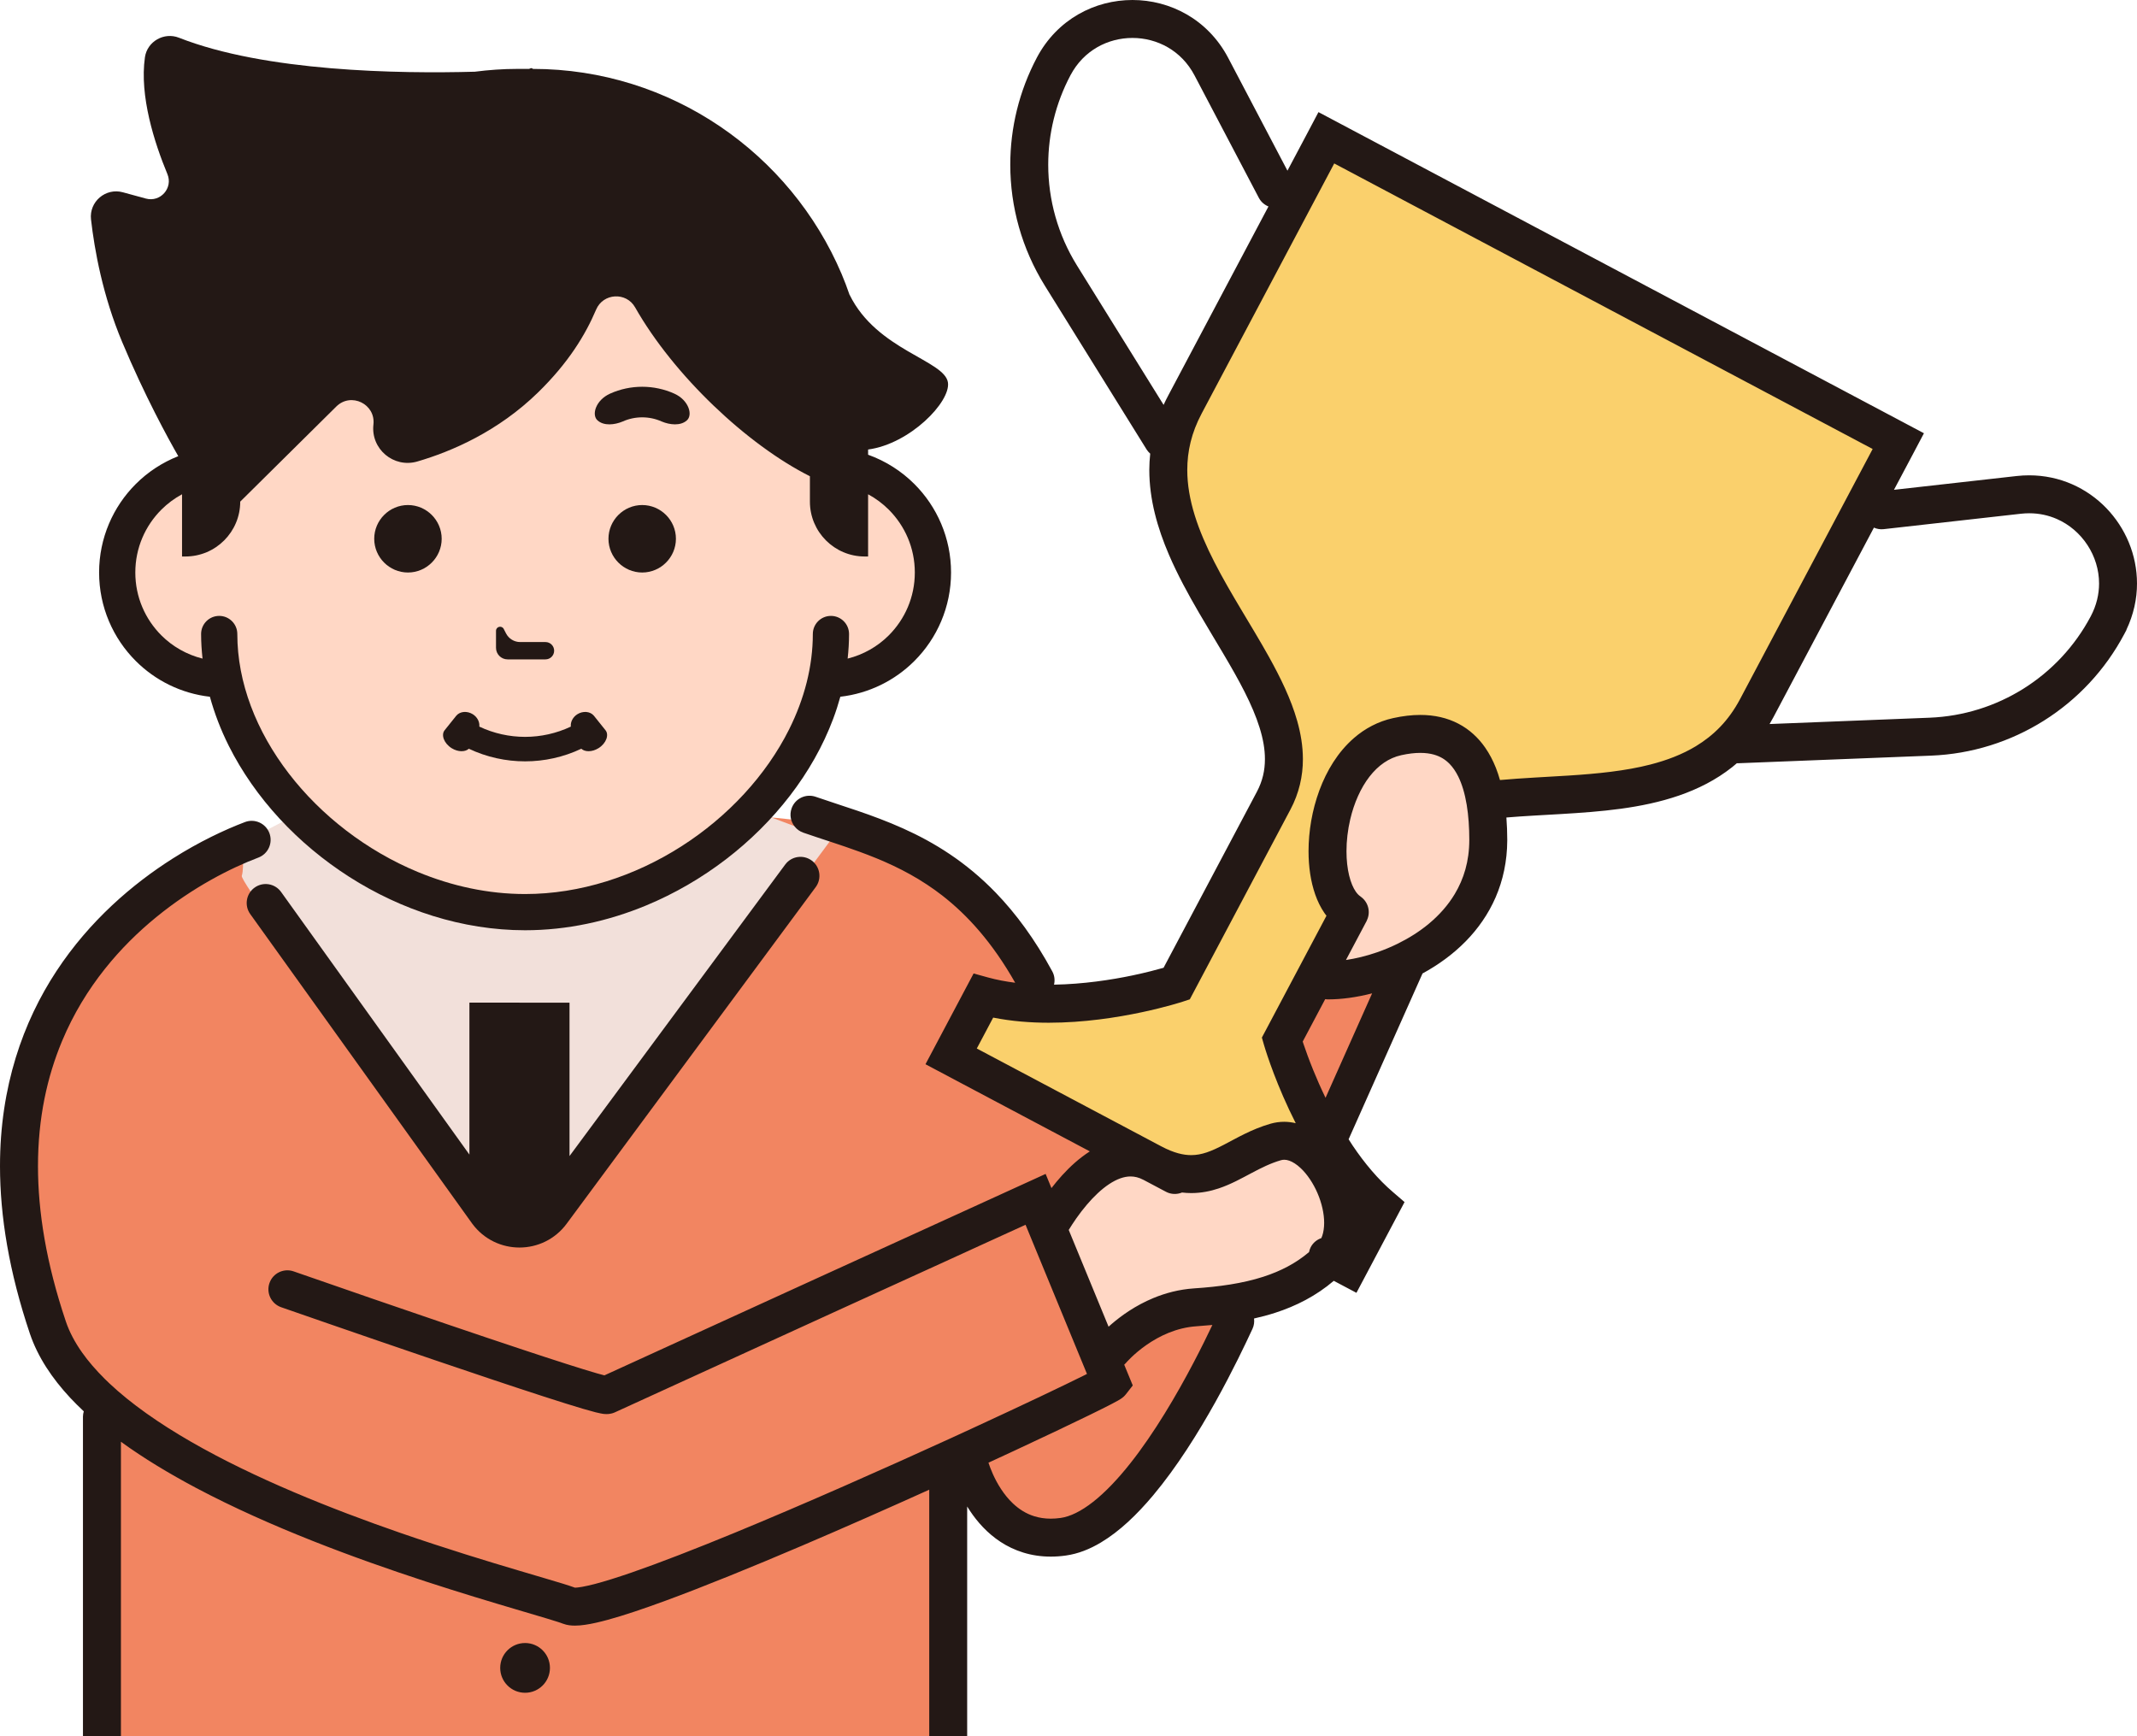 <!--?xml version="1.0" encoding="utf-8"?-->
<!-- Generator: Adobe Illustrator 22.1.0, SVG Export Plug-In . SVG Version: 6.00 Build 0)  -->
<svg version="1.1" id="_x31_9" xmlns="http://www.w3.org/2000/svg" xmlns:xlink="http://www.w3.org/1999/xlink" x="0px" y="0px" viewBox="0 0 720 585" style="enable-background:new 0 0 720 585;" xml:space="preserve">
<style type="text/css">
	.st0{fill:#768FA5;}
	.st1{fill:#FFFFFF;}
	.st2{fill:#FAD06C;}
	.st3{fill:#FFD7C5;}
	.st4{fill:#231815;}
</style>
<g>
	<path class="st0" d="M35.336,473.322C7.242,453.995,0.69,384.305,10.892,360.165c10.203-24.141,38.913-59.112,64.63-73.197
		c25.717-14.085,181.62-19.136,216.96-5.724s51.994,49.292,60.487,56.589c8.494,7.297,63.224,16.691,63.224,16.691l22.435-16.691
		l35.724-14.465c0,0-48.993,109.214-66.053,137.767c-17.059,28.553-28.566,50.183-50.069,56.655
		c-21.502,6.473-41.959-36.226-41.959-36.226L35.336,473.322z" style="opacity: 1; stroke: none; stroke-width: 7px; fill: rgb(242, 133, 97);"></path>
	<path class="st0" d="M320.465,329.281V585H35.335V434.418c0,0,0-78.252,0-107.952v-11.141c0-2.434,19.873-20.846,55.414-34.655
		c22.321-8.708,50.812-15.583,84.418-15.583c38.486,0,69.718,6.348,92.595,13.428c28.902,8.957,44.451,19.087,44.451,19.087
		l0.117,0.454L320.465,329.281z" style="opacity: 1; stroke: none; stroke-width: 7px; fill: rgb(242, 133, 97);"></path>
	<path class="st1" d="M81.456,284.053c0,0,0.976,7.909,0.009,11.045c-0.968,3.136,81.694,110.418,81.694,110.418
		s8.826,6.879,15.113,6.179c6.287-0.701,14.73-11.431,14.73-11.431l86.959-117.29l-42.671-16.037
		c-36.147-23.271-82.359-24.029-119.249-1.957L81.456,284.053z" style="opacity: 1; stroke: none; stroke-width: 7px; fill: rgb(242, 224, 218);"></path>
	<path class="st2" d="M639.578,148.636c0,0-21.415,40.395-47.689,89.957c-26.275,49.562-106.929,11.843-127.189,50.059
		s-32.69,61.663-32.69,61.663s10.585,36.898,33.171,56.233l-10.819,20.407l-133.898-71.019l10.819-20.407
		c28.673,7.852,65.147-4.086,65.147-4.086s12.43-23.447,32.69-61.663c20.259-38.215-56.208-83.833-29.934-133.395
		c26.275-49.562,47.69-89.957,47.69-89.957L639.578,148.636z" style="opacity: 1; stroke: none; stroke-width: 7px;"></path>
	<path class="st3" d="M374.328,455.265l-20.109-43.52c0,0,15.04-21.145,23.069-21.145c8.029,0,12.576,10.624,22.037,7.165
		s27.988-11.489,35.399-12.725c7.411-1.235,12.302,15.11,13.87,26.705c1.57,11.595-9.991,22.416-22.738,25.036
		c-12.748,2.621-22.629,2.621-30.658,4.474S374.328,455.265,374.328,455.265z" style="opacity: 1; stroke: none; stroke-width: 7px; fill: rgb(255, 215, 197);"></path>
	<path class="st3" d="M445.841,326.972l6.688-19.634c0,0-11.244-14.959-5.261-37.198c5.983-22.239,29.751-26.341,39.792-21.201
		c10.04,5.139,19.39,32.926,12.675,46.159c-6.715,13.233-18.491,23.429-25.384,28.27
		C467.457,328.207,445.841,326.972,445.841,326.972z" style="opacity: 1; stroke: none; stroke-width: 7px; fill: rgb(255, 215, 197);"></path>
	<path class="st3" d="M280.239,155.089L280.239,155.089v-10.642c0-47.944-50.003-93.716-103.052-93.716
		S74.135,96.504,74.135,144.448v10.801c-18.336,1.683-32.7,17.1-32.7,35.88c0,19.346,15.241,35.127,34.367,35.997
		c9.084,41.946,54.018,78.439,101.385,78.439c47.351,0,92.272-36.468,101.376-78.397h1.676c19.899,0,36.031-16.135,36.031-36.039
		S300.139,155.089,280.239,155.089z" style="opacity: 1; stroke: none; stroke-width: 7px; fill: rgb(255, 215, 197);"></path>
	<ellipse class="st4" cx="176.908" cy="561.982" rx="8.38" ry="8.383" style="opacity: 1; stroke: none; stroke-width: 7px;"></ellipse>
	<path class="st4" d="M175.018,337.832h-16.864v51.196l-63.45-88.492c-2.058-2.87-6.052-3.528-8.921-1.469
		c-2.869,2.058-3.527,6.053-1.468,8.923l74.773,104.286l0.042,0.056c1.948,2.639,4.452,4.671,7.195,6.008
		c2.744,1.341,5.721,2.003,8.693,2.004c2.97,0,5.947-0.663,8.691-2.003c2.743-1.337,5.247-3.367,7.196-6.005l83.925-113.434
		c2.1-2.838,1.502-6.842-1.335-8.943c-2.838-2.101-6.841-1.503-8.941,1.336l-0.001,0l-72.669,98.22v-51.681H175.018z" style="opacity: 1; stroke: none; stroke-width: 7px;"></path>
	<path class="st4" d="M126.083,181.534L126.083,181.534c0,6.252,5.114,11.367,11.365,11.367c6.25,0,11.363-5.115,11.363-11.366
		v-0.001c0-6.251-5.113-11.367-11.363-11.367C131.197,170.168,126.083,175.283,126.083,181.534z" style="opacity: 1; stroke: none; stroke-width: 7px;"></path>
	<path class="st4" d="M216.37,170.168c-6.251,0-11.365,5.116-11.365,11.367v0.001c0,6.251,5.115,11.366,11.365,11.366
		c6.249,0,11.363-5.115,11.363-11.366v-0.001C227.734,175.283,222.62,170.168,216.37,170.168z" style="opacity: 1; stroke: none; stroke-width: 7px;"></path>
	<path class="st4" d="M171.019,222.173h12.764c1.613,0,2.92-1.308,2.92-2.92s-1.307-2.92-2.92-2.92h-8.532
		c-2.007,0-3.846-1.125-4.76-2.911l-0.767-1.495c-0.661-1.291-2.609-0.82-2.609,0.629v5.712
		C167.114,220.424,168.863,222.173,171.019,222.173z" style="opacity: 1; stroke: none; stroke-width: 7px;"></path>
	<path class="st4" d="M41.157,115.232c7.639,18.2,15.444,32.428,18.909,38.47c-5.421,2.14-10.298,5.358-14.335,9.401
		c-7.615,7.607-12.344,18.181-12.341,29.799v0.001c-0.003,11.618,4.726,22.192,12.341,29.798
		c6.541,6.551,15.279,10.957,24.986,12.062c1.559,5.644,3.674,11.157,6.325,16.458c8.839,17.655,23.231,33.108,40.665,44.25
		c17.435,11.128,37.982,17.963,59.202,17.97c14.142-0.001,27.998-3.047,40.82-8.367c19.232-7.989,36.179-21.066,48.45-37.01
		c6.132-7.975,11.091-16.677,14.531-25.847c0.92-2.453,1.722-4.942,2.417-7.457c9.697-1.11,18.426-5.513,24.962-12.059
		c7.615-7.607,12.343-18.181,12.34-29.798v-0.001c0.003-11.618-4.725-22.192-12.34-29.799c-4.35-4.356-9.673-7.763-15.604-9.885
		v-1.757c14.07-1.88,27.83-16.024,26.9-22.57c-1.068-7.513-23.971-10.853-33.115-29.528h-0.027
		c-0.827-2.379-1.702-4.735-2.681-7.039c-8.615-20.275-22.957-37.523-40.984-49.733c-9.014-6.105-18.955-10.949-29.562-14.269
		c-10.605-3.318-21.879-5.108-33.524-5.107c-0.145-0.349-0.568-0.33-1.224,0h-3.939c-4.859,0-9.643,0.346-14.351,0.95
		c-25.573,0.702-70.582-0.001-99.69-11.456c-5.023-1.976-10.696,1.255-11.46,6.598c-1.872,13.07,3.209,28.833,7.577,39.361
		c1.949,4.697-2.357,9.575-7.262,8.237l-7.762-2.119c-5.801-1.583-11.396,3.18-10.716,9.156C31.832,84.2,34.6,99.61,41.157,115.232z
		 M181.366,132.146c10.143-9.928,15.86-19.3,19.483-27.835c2.364-5.57,10.142-6.021,13.129-0.759
		c13.011,22.92,37.716,46.273,58.897,56.911v8.554c0,10.21,8.275,18.488,18.483,18.488h1.124v-20.965
		c2.57,1.388,4.918,3.14,6.975,5.195c5.426,5.437,8.763,12.882,8.766,21.168v0.001c-0.003,8.286-3.34,15.731-8.766,21.168
		c-3.778,3.772-8.539,6.501-13.866,7.836c0.3-2.746,0.47-5.508,0.47-8.285c0-3.371-2.732-6.103-6.101-6.103
		c-3.37,0-6.101,2.732-6.101,6.103h-0.001c0.001,10.918-2.848,21.84-7.997,32.139c-7.711,15.445-20.631,29.415-36.318,39.421
		c-15.686,10.02-34.068,16.059-52.635,16.052c-12.382,0.001-24.67-2.674-36.145-7.435c-17.211-7.132-32.549-18.983-43.452-33.177
		c-5.456-7.094-9.805-14.763-12.779-22.692c-2.974-7.932-4.575-16.117-4.575-24.308c0-3.371-2.732-6.103-6.101-6.103
		c-3.37,0-6.101,2.732-6.101,6.103c0,2.779,0.185,5.541,0.485,8.288c-5.333-1.334-10.1-4.064-13.882-7.84
		c-5.426-5.437-8.763-12.882-8.766-21.168v-0.001c0.003-8.286,3.34-15.731,8.766-21.168c2.058-2.055,4.405-3.806,6.976-5.195v20.965
		h1.124c10.208,0,18.483-8.277,18.483-18.488l32.37-32.045c4.943-4.893,13.29-0.843,12.507,6.069
		c-0.935,8.257,6.838,14.782,14.812,12.449C152.161,152.115,167.826,145.398,181.366,132.146z" style="opacity: 1; stroke: none; stroke-width: 7px;"></path>
	<path class="st4" d="M152.172,252.094c2.173,1.352,4.595,1.298,5.79,0.185c11.973,5.668,25.918,5.668,37.89,0
		c1.19,1.105,3.613,1.175,5.792-0.185c2.659-1.648,3.621-4.558,2.34-6.08c-1.302-1.624-2.601-3.249-3.903-4.872
		c-1.288-1.535-3.713-1.632-5.541-0.502c-1.519,0.949-2.378,2.593-2.215,4.179c-9.741,4.613-21.089,4.613-30.832,0.001
		c0.162-1.591-0.693-3.235-2.217-4.18c-1.833-1.136-4.26-1.027-5.541,0.502c-1.302,1.623-2.601,3.248-3.903,4.872
		C148.55,247.536,149.515,250.442,152.172,252.094z" style="opacity: 1; stroke: none; stroke-width: 7px;"></path>
	<path class="st4" d="M209.781,142.026c4.179-1.878,8.997-1.878,13.176,0c2.727,1.143,6.28,1.527,8.419-0.342
		c2.158-1.829,0.693-6.868-4.195-9.058c-6.859-3.079-14.763-3.079-21.622,0c-4.889,2.187-6.352,7.235-4.195,9.058
		C203.501,143.559,207.05,143.171,209.781,142.026z" style="opacity: 1; stroke: none; stroke-width: 7px;"></path>
	<path class="st4" d="M201.813,464.263L201.813,464.263l-0.039,0.018L201.813,464.263z M362.864,89.467
		c-6.45-10.378-9.694-22.158-9.695-33.972c0.001-10.341,2.487-20.693,7.497-30.143c2.267-4.265,5.391-7.341,9.005-9.43
		c3.612-2.081,7.737-3.139,11.876-3.138c4.153-0.001,8.293,1.065,11.915,3.16c3.624,2.103,6.752,5.199,9.012,9.487l21.658,41.228
		c0.726,1.383,1.898,2.362,3.238,2.912c-8.65,16.315-20.623,38.901-33.833,63.818c-0.536,1.008-1.033,2.019-1.496,3.03
		L362.864,89.467z M402.115,459.168c-5.585,10.651-13.155,23.633-21.365,33.976c-4.094,5.17-8.351,9.666-12.424,12.863
		c-2.033,1.6-4.013,2.875-5.866,3.782c-1.856,0.91-3.57,1.451-5.124,1.669c-1.179,0.166-2.281,0.24-3.313,0.241
		c-2.077-0.001-3.875-0.298-5.499-0.797c-2.83-0.875-5.184-2.392-7.242-4.329c-3.079-2.887-5.357-6.758-6.76-9.899
		c-0.693-1.542-1.181-2.892-1.489-3.836c3.076-1.418,6.063-2.801,8.92-4.131c10.193-4.746,18.859-8.868,25.075-11.901
		c3.11-1.518,5.602-2.761,7.405-3.696c0.906-0.47,1.632-0.858,2.236-1.201c0.306-0.175,0.577-0.333,0.892-0.538
		c0.161-0.106,0.332-0.219,0.576-0.406c0.123-0.095,0.266-0.209,0.456-0.381c0.191-0.178,0.429-0.396,0.779-0.839l2.281-2.93
		l-2.881-6.996c0.163-0.159,0.336-0.303,0.484-0.483l0.001,0.001l0.001-0.001c0.001-0.001,0.011-0.013,0.012-0.014
		c0.001-0.001,0.002-0.002,0.003-0.003v0c0.142-0.176,2.705-3.157,6.931-6.108c2.138-1.498,4.692-2.986,7.548-4.139
		c2.86-1.155,6.01-1.979,9.416-2.204c1.768-0.117,3.539-0.266,5.308-0.437C406.834,449.886,404.687,454.27,402.115,459.168z
		 M425.665,430.181c-7.025,2.275-14.997,3.379-23.336,3.925c-5.106,0.337-9.726,1.598-13.741,3.262
		c-6.027,2.502-10.719,5.888-13.967,8.661c-0.396,0.339-0.768,0.667-1.121,0.986l-13.425-32.599c1.32-2.164,3.471-5.429,6.16-8.569
		c2.247-2.641,4.867-5.166,7.463-6.877c1.296-0.859,2.577-1.517,3.783-1.943c1.21-0.428,2.334-0.631,3.423-0.632
		c1.374,0.009,2.732,0.295,4.387,1.162c0.001,0.001,0.002,0.001,0.003,0.001l7.55,4.004c1.741,0.924,3.706,0.934,5.399,0.244
		c1.046,0.117,2.079,0.189,3.088,0.189c3.376,0.003,6.491-0.637,9.282-1.574c4.198-1.415,7.71-3.412,11.049-5.172
		c3.341-1.777,6.49-3.344,9.899-4.323c0.396-0.113,0.756-0.161,1.132-0.162c0.502,0.001,1.048,0.089,1.688,0.313
		c1.112,0.384,2.5,1.233,3.899,2.569c2.108,1.987,4.174,5.02,5.605,8.36c1.448,3.335,2.258,6.966,2.248,10.016
		c0.001,1.682-0.236,3.177-0.649,4.39c-0.091,0.266-0.192,0.512-0.297,0.752c-1.477,0.51-2.778,1.543-3.567,3.032
		c-0.286,0.539-0.457,1.104-0.578,1.673C436.609,425.649,431.481,428.295,425.665,430.181z M442.471,360.6
		c-1.469-3.613-2.56-6.666-3.278-8.796c-0.103-0.306-0.197-0.587-0.284-0.854c1.409-2.658,3.985-7.517,7.578-14.294
		c0.253,0.031,0.501,0.078,0.761,0.079l0.268,0c4.488-0.006,9.516-0.684,14.78-2.034l-15.695,35.199
		C444.998,366.579,443.615,363.417,442.471,360.6z M490.145,301.218c-2.28,3.804-5.263,7.137-8.713,10.009
		c-3.151,2.627-6.698,4.85-10.369,6.667c-0.034,0.02-0.072,0.033-0.105,0.054c-2.312,1.139-4.672,2.118-7.015,2.926
		c-3.635,1.264-7.226,2.11-10.464,2.591c2.133-4.024,4.455-8.404,6.962-13.131c0.054-0.103,0.081-0.212,0.129-0.316
		c0.094-0.203,0.179-0.405,0.25-0.614c0.067-0.196,0.123-0.391,0.17-0.59c0.049-0.207,0.089-0.412,0.117-0.621
		c0.028-0.206,0.045-0.409,0.052-0.615c0.008-0.205,0.006-0.408-0.006-0.612c-0.012-0.205-0.034-0.407-0.066-0.609
		c-0.031-0.204-0.072-0.404-0.124-0.603c-0.05-0.194-0.108-0.383-0.176-0.572c-0.071-0.198-0.151-0.39-0.241-0.581
		c-0.085-0.18-0.179-0.354-0.281-0.526c-0.108-0.181-0.223-0.355-0.349-0.526c-0.122-0.166-0.253-0.323-0.392-0.478
		c-0.14-0.155-0.286-0.303-0.442-0.445c-0.16-0.145-0.328-0.28-0.504-0.41c-0.094-0.07-0.171-0.154-0.27-0.219l-0.001,0
		c-0.444-0.292-0.975-0.786-1.531-1.59c-0.834-1.195-1.665-3.077-2.229-5.433c-0.571-2.353-0.891-5.161-0.889-8.158
		c-0.001-3.461,0.42-7.175,1.27-10.778c1.265-5.412,3.517-10.548,6.476-14.351c1.478-1.908,3.117-3.488,4.891-4.698
		c1.778-1.21,3.682-2.063,5.828-2.54c2.45-0.542,4.578-0.771,6.403-0.771c1.786,0.001,3.282,0.216,4.559,0.572
		c2.23,0.635,3.843,1.646,5.307,3.129c1.088,1.115,2.068,2.527,2.921,4.253c1.28,2.581,2.246,5.86,2.851,9.531
		c0.61,3.668,0.872,7.714,0.874,11.811l-0.001,0.036C495.027,290.236,493.178,296.134,490.145,301.218z M556.078,257.593
		c-8.419,2.172-17.881,3.106-27.549,3.724c-7.715,0.5-15.541,0.822-23.156,1.507c-0.397-1.385-0.839-2.752-1.367-4.085
		c-0.96-2.42-2.154-4.746-3.658-6.897c-2.246-3.223-5.244-6.06-8.973-8c-3.723-1.952-8.091-2.961-12.848-2.953
		c-2.891,0-5.938,0.36-9.16,1.071c-5.069,1.113-9.517,3.528-13.155,6.679c-5.472,4.744-9.224,11.028-11.693,17.683
		c-2.458,6.671-3.64,13.77-3.646,20.493c0.006,5.183,0.698,10.144,2.26,14.6c0.786,2.227,1.798,4.335,3.122,6.257
		c0.207,0.3,0.437,0.586,0.66,0.876c-6.119,11.542-11.046,20.837-14.536,27.419c-1.952,3.683-3.457,6.521-4.474,8.439
		c-1.016,1.918-1.543,2.911-1.545,2.914l-1.209,2.278l0.712,2.481c0.066,0.221,2.794,9.725,8.475,21.822
		c0.696,1.48,1.438,3.001,2.223,4.547c-1.249-0.286-2.538-0.471-3.87-0.471c-1.549-0.001-3.129,0.216-4.672,0.662
		c-6.479,1.881-11.453,4.904-15.663,7.069c-2.106,1.095-4.014,1.991-5.798,2.586c-1.792,0.596-3.439,0.911-5.229,0.914
		c-1.318-0.002-2.732-0.173-4.377-0.622c-1.643-0.449-3.517-1.183-5.673-2.327c-0.004-0.002-0.009-0.004-0.013-0.007l-62.161-32.969
		l5.521-10.413c6.232,1.243,12.565,1.727,18.706,1.729c11.859-0.004,23.02-1.769,31.29-3.519c8.266-1.754,13.632-3.505,13.795-3.558
		l2.452-0.802l1.209-2.279c0,0,12.43-23.447,32.69-61.663c2.923-5.489,4.215-11.305,4.204-16.999
		c-0.001-4.363-0.726-8.656-1.916-12.861c-2.092-7.362-5.583-14.501-9.536-21.62c-5.94-10.661-12.966-21.315-18.376-31.917
		c-2.708-5.294-5.01-10.56-6.614-15.741c-1.606-5.185-2.515-10.271-2.515-15.288c0.012-6.264,1.37-12.444,4.818-18.967
		c13.138-24.782,25.06-47.272,33.699-63.566c4.319-8.147,7.817-14.745,10.235-19.307c0.269-0.507,0.52-0.98,0.762-1.437
		l181.406,96.216c-6.766,12.763-24.257,45.757-44.694,84.308c-3.883,7.286-8.866,12.185-14.888,15.842
		C566.834,254.168,561.695,256.148,556.078,257.593z M650.115,241.823l-53.909,2.133c0.457-0.772,0.903-1.558,1.331-2.368
		c13.137-24.781,25.059-47.271,33.697-63.565c0.044-0.083,0.084-0.16,0.128-0.242c0.994,0.434,2.1,0.646,3.255,0.516l-0.001,0
		l46.271-5.2c0.955-0.107,1.888-0.159,2.801-0.159c3.381,0.002,6.494,0.698,9.315,1.933c4.225,1.851,7.794,4.949,10.298,8.771
		c2.505,3.822,3.919,8.329,3.918,12.959c-0.004,3.641-0.855,7.37-2.81,11.069l-0.001,0.002
		C693.678,227.911,672.999,240.918,650.115,241.823z M709.653,171.193c-3.225-3.342-7.123-6.098-11.52-8.033
		c-4.382-1.92-9.292-3.005-14.451-3.005c-1.392,0-2.799,0.073-4.221,0.235l-41.344,4.647c1.275-2.404,2.404-4.515,3.356-6.318
		c1.202-2.287,2.14-4.046,2.784-5.248c0.63-1.202,0.968-1.832,0.968-1.832l2.99-5.659L444.219,37.777l-2.99,5.659
		c0,0-0.336,0.63-0.967,1.832c-1.187,2.228-3.43,6.45-6.493,12.241l-19.976-38.027c-3.371-6.421-8.295-11.361-13.937-14.616
		C394.214,1.613,387.868,0,381.551,0c-6.302,0-12.634,1.598-18.261,4.838c-5.628,3.24-10.537,8.136-13.923,14.527
		c-5.994,11.317-8.984,23.734-8.984,36.136c0,14.146,3.898,28.278,11.622,40.724l34.339,55.266c0.337,0.528,0.747,0.968,1.187,1.363
		c-0.19,1.832-0.308,3.68-0.308,5.497c0.014,10.012,2.755,19.541,6.609,28.542c2.902,6.743,6.448,13.252,10.112,19.541
		c5.482,9.411,11.197,18.383,15.418,26.739c2.111,4.178,3.84,8.195,5.012,11.977c1.187,3.782,1.818,7.33,1.803,10.628
		c0,3.841-0.791,7.374-2.711,11.009c-16.503,31.137-27.817,52.466-31.437,59.297c-2.213,0.63-5.847,1.598-10.42,2.565
		c-7.196,1.51-16.693,2.961-26.484,3.122c0.338-1.466,0.191-3.049-0.586-4.471c-5.877-10.848-12.281-19.497-18.994-26.46
		c-10.083-10.452-20.885-17.049-31.319-21.725c-10.435-4.691-20.504-7.55-29.4-10.643c-3.342-1.158-6.977,0.601-8.134,3.943
		c-0.747,2.155-0.278,4.442,1.07,6.098c0.719,0.909,1.7,1.627,2.872,2.038c6.258,2.17,12.604,4.105,18.921,6.421
		c7.709,2.815,15.345,6.172,22.775,11.083c1.715,1.129,3.415,2.346,5.1,3.65c8.545,6.655,16.869,15.788,24.607,29.421
		c-3.122-0.396-6.17-0.967-9.072-1.759l-4.939-1.363l-7.563,14.264l-8.647,16.316l8.647,4.588l46.724,24.774
		c-1.803,1.158-3.474,2.448-5.013,3.797c-3.107,2.741-5.73,5.746-7.914,8.576l-1.964-4.779l-6.038,2.756
		c0,0-10.479,4.779-25.794,11.772c-12.868,5.864-29.15,13.296-45.506,20.758c-17.895,8.18-35.863,16.389-49.507,22.62
		c-6.83,3.122-12.575,5.747-16.679,7.623c-2.066,0.938-3.708,1.701-4.881,2.228c-0.088,0.044-0.161,0.088-0.249,0.117
		c-0.659-0.161-1.495-0.396-2.491-0.674c-5.188-1.495-14.275-4.413-24.871-7.931c-15.887-5.263-35.233-11.874-50.606-17.166
		c-7.68-2.653-14.363-4.97-19.126-6.626c-2.389-0.821-4.294-1.481-5.598-1.935c-1.305-0.454-2.008-0.704-2.022-0.704
		c-3.327-1.158-6.977,0.601-8.134,3.929c-1.172,3.342,0.601,6.978,3.928,8.151c0.014,0,25.56,8.913,51.809,17.841
		c13.117,4.457,26.41,8.928,36.801,12.285c5.203,1.686,9.658,3.079,13.073,4.09c1.7,0.499,3.137,0.894,4.324,1.202
		c0.586,0.147,1.129,0.264,1.656,0.366c0.264,0.059,0.527,0.103,0.835,0.147c0.308,0.029,0.63,0.073,1.144,0.073
		c0.263,0,0.572,0,1.011-0.073c0.439-0.059,1.026-0.161,1.905-0.557l0.044-0.029c0.029-0.015,0.263-0.117,0.586-0.264
		c5.437-2.507,41.374-18.925,75.917-34.699c12.971-5.922,25.736-11.742,36.64-16.712c3.62-1.657,7.035-3.225,10.186-4.662
		c6.141-2.8,11.241-5.131,14.876-6.787l20.694,50.253c-0.264,0.147-0.527,0.279-0.821,0.425c-7.196,3.577-20.475,9.91-36.596,17.342
		c-2.696,1.246-5.481,2.521-8.339,3.841c-22.629,10.35-49.405,22.224-72.825,31.87c-13.175,5.424-25.296,10.144-34.925,13.472
		c-4.822,1.656-9.028,2.976-12.34,3.841c-1.67,0.425-3.107,0.748-4.265,0.953c-1.143,0.205-2.007,0.279-2.389,0.279
		c-1.07-0.396-2.344-0.806-3.986-1.32c-3.488-1.07-8.442-2.507-14.539-4.324c-10.67-3.152-24.813-7.462-40.26-12.798
		c-23.156-8.019-49.244-18.427-70.583-30.726c-10.669-6.142-20.152-12.754-27.45-19.629c-0.527-0.498-1.055-1.012-1.568-1.51
		c-2.975-2.961-5.57-5.937-7.665-8.913c-2.477-3.504-4.309-6.992-5.482-10.467c-6.639-19.702-9.394-37.059-9.394-52.349
		c0-16.243,3.107-30.14,8.104-42.117c3.84-9.206,8.823-17.284,14.436-24.335c5.335-6.714,11.256-12.504,17.294-17.43
		c12.369-10.13,25.281-16.639,34.427-20.083c3.298-1.246,4.954-4.94,3.708-8.239c0-0.015-0.014-0.029-0.014-0.044
		c-1.261-3.284-4.939-4.926-8.222-3.68c-3.444,1.305-7.298,2.961-11.402,4.999c-4.103,2.038-8.471,4.456-12.956,7.3
		c-13.439,8.532-27.949,20.86-39.161,37.924C7.797,344.263-0.015,366.09,0,392.917c0,16.829,3.049,35.593,10.068,56.439
		c2.668,7.872,7.46,15.041,13.601,21.637c1.451,1.539,2.975,3.064,4.558,4.545c-0.161,0.572-0.278,1.158-0.278,1.774V585h12.795
		v-99.215c7.665,5.571,16.253,10.731,25.326,15.554c24.944,13.223,53.669,23.763,77.353,31.518
		c11.827,3.855,22.394,7.022,30.528,9.426c4.074,1.202,7.533,2.214,10.23,3.034c1.348,0.396,2.491,0.748,3.415,1.055
		c0.923,0.293,1.627,0.528,1.964,0.674c1.642,0.616,2.917,0.674,4.162,0.689c1.144,0,2.243-0.103,3.415-0.279
		c2.271-0.322,4.793-0.909,7.665-1.686c5.379-1.466,11.959-3.68,19.493-6.45c13.146-4.838,29.15-11.361,45.814-18.471
		c14.319-6.113,29.106-12.651,42.971-18.911V585h12.78v-77.402c0.308,0.484,0.615,0.982,0.952,1.481
		c2.447,3.665,5.774,7.477,10.288,10.438c2.257,1.481,4.822,2.727,7.665,3.606c2.829,0.88,5.936,1.363,9.262,1.363
		c1.642,0,3.342-0.117,5.086-0.366c4.191-0.586,8.104-2.184,11.768-4.369c6.405-3.826,12.194-9.441,17.602-15.861
		c8.076-9.631,15.257-21.168,21.061-31.577c5.789-10.408,10.171-19.673,12.457-24.599c0.513-1.114,0.659-2.316,0.513-3.46
		c2.389-0.528,4.748-1.158,7.078-1.906c7.065-2.272,13.85-5.717,19.785-10.789l7.636,4.046l16.209-30.58l-3.884-3.342
		c-5.071-4.324-9.644-9.822-13.571-15.656c-0.484-0.718-0.938-1.437-1.393-2.155l24.901-55.867
		c5.188-2.829,10.2-6.392,14.582-10.863c4.06-4.149,7.577-9.089,10.054-14.806c2.462-5.673,3.884-12.109,3.913-19.16
		c0,0,0-0.073,0-0.205c0-2.492-0.103-5.013-0.293-7.52c5.877-0.498,12.12-0.792,18.51-1.173c13.161-0.792,26.937-1.847,39.659-6.23
		c6.361-2.199,12.458-5.248,17.91-9.573c0.542-0.425,1.07-0.88,1.583-1.319c0.146,0,0.278,0.029,0.425,0.015l64.998-2.565
		c27.436-1.085,52.219-16.682,65.087-40.944l0.747-1.407v-0.103c2.404-5.072,3.562-10.394,3.547-15.554
		C720,186.952,716.115,177.892,709.653,171.193z" style="opacity: 1; stroke: none; stroke-width: 7px;"></path>
</g>
</svg>
